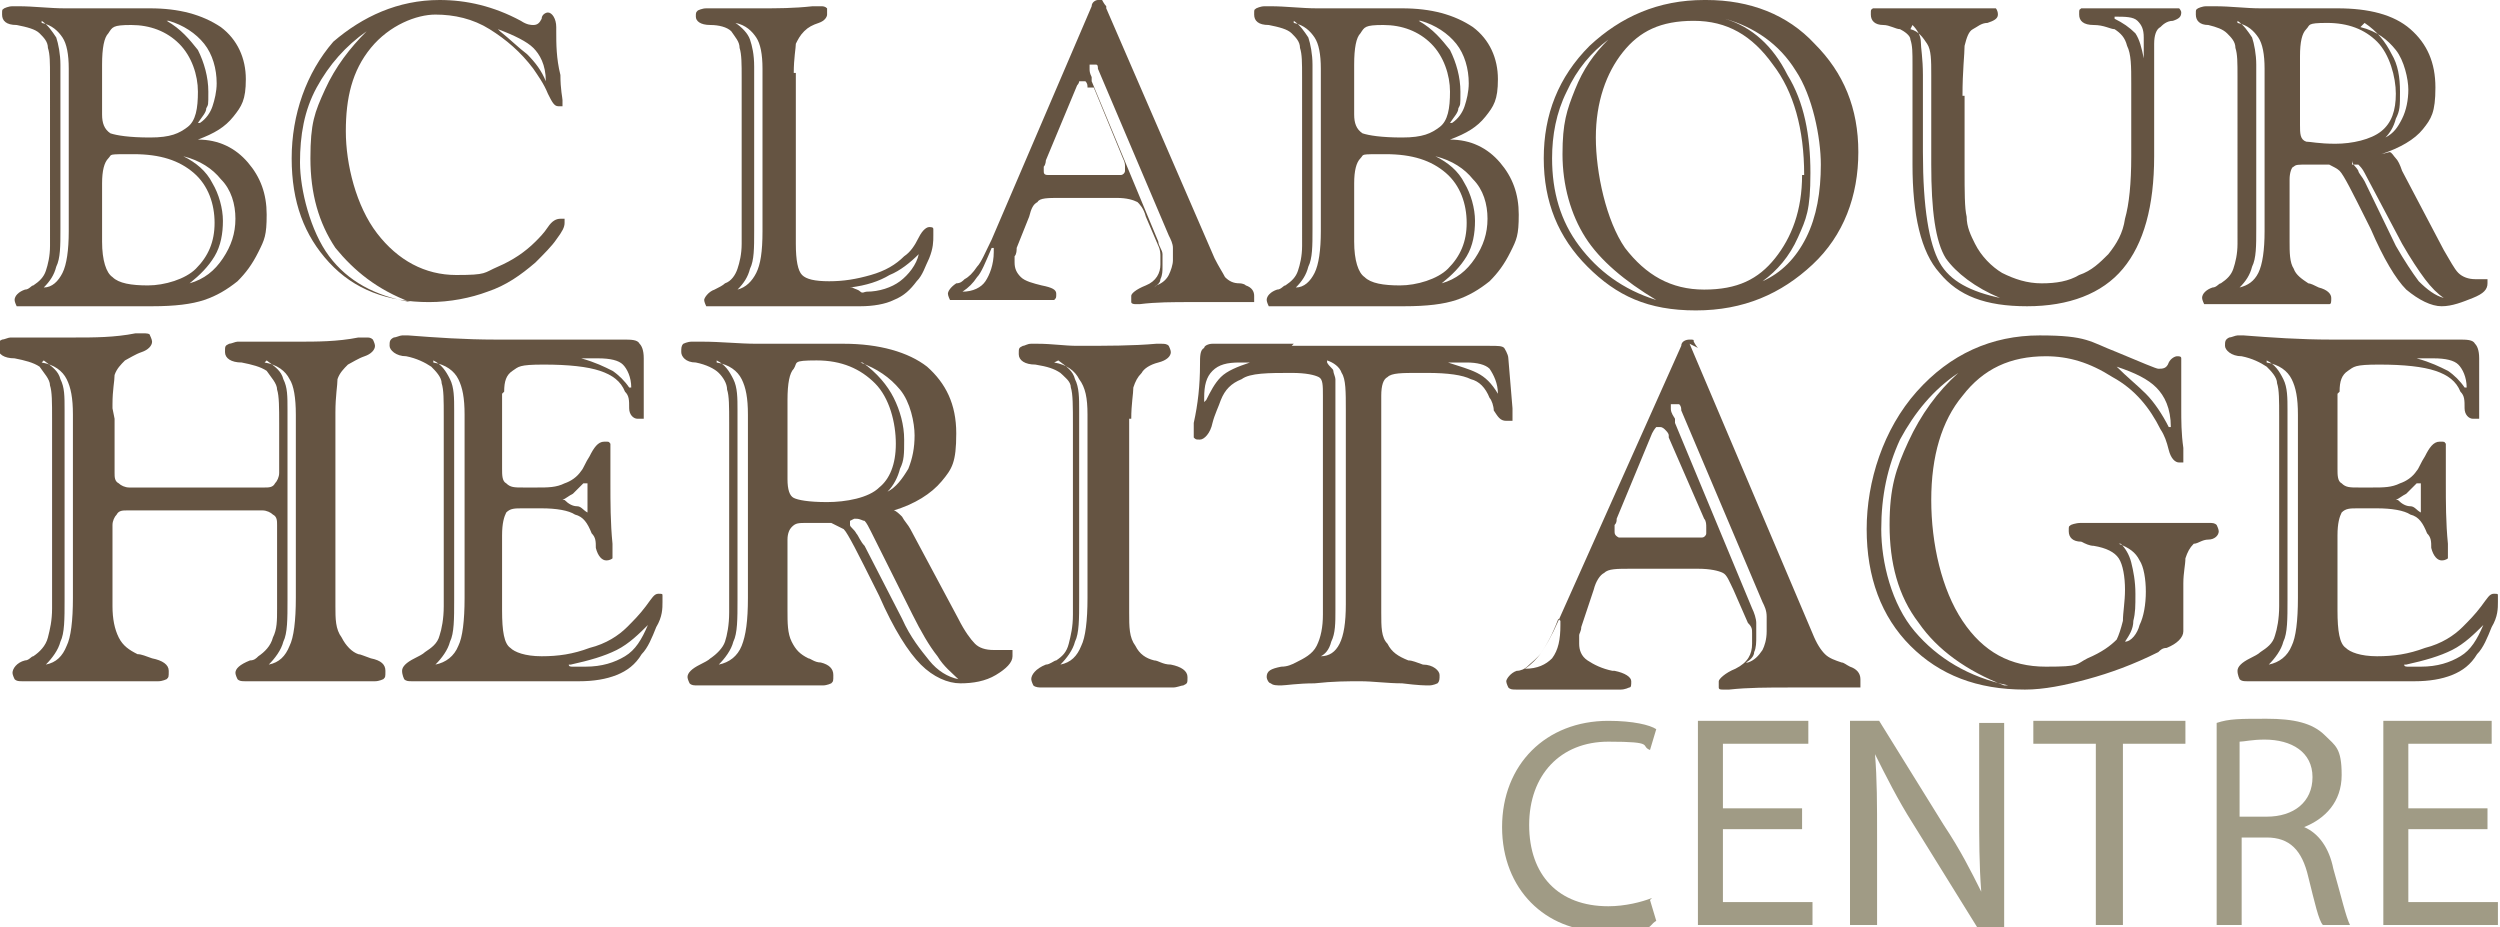 <?xml version="1.0" encoding="UTF-8"?>
<svg id="Layer_1" xmlns="http://www.w3.org/2000/svg" version="1.1" viewBox="0 0 120 44.5">
  <!-- Generator: Adobe Illustrator 29.5.0, SVG Export Plug-In . SVG Version: 2.1.0 Build 137)  -->
  <defs>
    <style>
      .st0 {
        fill: #655442;
      }

      .st0, .st1 {
        fill-rule: evenodd;
      }

      .st1 {
        fill: #a09b85;
      }
    </style>
  </defs>
  <path class="st0" d="M8.8,7.5h0c.6.3,1.1.7,1.4,1.3.3.5.5,1.2.5,1.8s-.1,1.2-.4,1.7c-.3.5-.7.9-1.2,1.3h0c.7-.2,1.2-.6,1.6-1.2.4-.6.6-1.2.6-1.9s-.2-1.4-.7-1.9c-.4-.5-1-.9-1.8-1.1h0ZM8,1h0c.7.4,1.1.9,1.5,1.4.3.6.5,1.3.5,2s0,.6-.1.8c0,.2-.2.4-.4.7h.1c.3-.2.5-.5.6-.8.1-.3.2-.7.2-1.1,0-.7-.2-1.4-.6-1.9-.4-.5-1-.9-1.7-1.1h0ZM2,1c.3.2.5.5.7.8.1.3.2.8.2,1.3v7.9c0,.8,0,1.4-.2,1.8-.1.4-.3.7-.6,1,.4,0,.7-.3.9-.7.2-.4.3-1.1.3-2V3.3c0-.7-.1-1.2-.3-1.5-.2-.3-.5-.6-1-.7h0ZM4.9,11.6c0,.9.2,1.5.5,1.7.3.3.9.4,1.7.4s1.8-.3,2.3-.8c.6-.6.9-1.3.9-2.2s-.3-1.8-1-2.4c-.7-.6-1.6-.9-2.9-.9s-1,0-1.2.2c-.2.2-.3.6-.3,1.2v2.7h0ZM9.5,6.7c1,0,1.8.4,2.4,1.1.6.7.9,1.5.9,2.5s-.1,1.2-.4,1.8c-.3.6-.6,1-1,1.4-.5.4-1,.7-1.6.9-.6.2-1.4.3-2.5.3s-1.4,0-2.2,0-1.2,0-1.3,0c-.5,0-1,0-1.6,0-.6,0-.9,0-1,0-.2,0-.3,0-.4,0,0,0-.1-.2-.1-.3,0-.2.2-.4.5-.5.2,0,.3-.2.4-.2.3-.2.5-.4.6-.7.1-.3.2-.7.2-1.2V3.7c0-.7,0-1.1-.1-1.4,0-.3-.2-.5-.4-.7-.2-.2-.6-.3-1.1-.4-.5,0-.7-.2-.7-.5s0-.2.1-.3c0,0,.2-.1.4-.1s.1,0,.3,0c.7,0,1.5.1,2.2.1s1.1,0,2,0c.9,0,1.6,0,2.1,0,1.4,0,2.5.3,3.4.9.8.6,1.2,1.5,1.2,2.5s-.2,1.3-.6,1.8c-.4.5-.9.8-1.7,1.1h0ZM4.9,5.5c0,.4.1.7.4.9.3.1.9.2,1.9.2s1.4-.2,1.8-.5c.4-.3.5-.9.5-1.7s-.3-1.7-.9-2.3c-.6-.6-1.4-.9-2.3-.9s-.9.1-1.1.4c-.2.2-.3.7-.3,1.5v2.5Z"/>
  <path class="st0" d="M19.7,14.5h0c-1.6-.6-2.7-1.5-3.6-2.6-.8-1.2-1.2-2.6-1.2-4.3s.2-2.2.7-3.3c.5-1.1,1.2-2,2-2.8h0c-1,.7-1.8,1.6-2.4,2.7-.6,1.1-.8,2.3-.8,3.6s.5,3.3,1.4,4.5c.9,1.2,2.2,1.9,3.9,2.2h0ZM24,1.5h0c.5.4.9.8,1.3,1.1.4.4.7.8.9,1.3h0c0-.8-.3-1.3-.6-1.6-.3-.3-.9-.6-1.7-.9h0ZM21.1,0c1.3,0,2.6.3,3.9,1,.3.2.5.2.6.2.2,0,.3-.1.4-.3,0-.2.2-.3.3-.3.2,0,.4.3.4.7v.2c0,.6,0,1.3.2,2.1,0,.7.1,1.1.1,1.2s0,.2,0,.3c0,0-.1,0-.2,0-.2,0-.3-.2-.5-.6-.2-.5-.5-.9-.7-1.2-.6-.8-1.3-1.4-2.1-1.9-.8-.5-1.7-.7-2.6-.7s-2.2.5-3.1,1.6-1.2,2.4-1.2,4,.5,3.6,1.5,4.9c1,1.3,2.3,2,3.8,2s1.3-.1,2-.4c.7-.3,1.3-.7,1.8-1.2.2-.2.4-.4.6-.7.2-.3.4-.4.6-.4s.2,0,.2,0c0,0,0,.1,0,.2,0,.2-.1.4-.4.8-.2.3-.6.7-1,1.1-.7.6-1.4,1.1-2.3,1.4-.8.3-1.8.5-2.8.5-2,0-3.6-.6-4.8-1.9-1.2-1.3-1.8-2.9-1.8-5s.7-4.1,2-5.6C17.4.8,19.1,0,21.1,0Z"/>
  <path class="st0" d="M40.9,13.8h0c.2.1.3.1.4.2s.2,0,.3,0c.6,0,1.2-.2,1.6-.5.4-.3.8-.8.9-1.3h0c-.4.4-.9.8-1.4,1-.5.3-1.1.5-1.9.6h0ZM38.2,3.5v8.2c0,.8.1,1.3.3,1.5.2.2.6.3,1.3.3s1.3-.1,2-.3c.7-.2,1.2-.5,1.6-.9.3-.2.5-.5.7-.9.2-.4.4-.5.5-.5s.2,0,.2.1c0,0,0,.2,0,.3,0,.3,0,.6-.2,1.1-.2.4-.3.8-.6,1.1-.3.4-.6.7-1.1.9-.4.2-1,.3-1.6.3s-.8,0-1.7,0c-.8,0-1.5,0-2.1,0s-1.4,0-2.1,0c-.7,0-1.1,0-1.1,0-.2,0-.3,0-.4,0,0,0-.1-.2-.1-.3s.2-.4.5-.5c.2-.1.4-.2.5-.3.3-.1.5-.4.6-.7.1-.3.2-.7.2-1.2V3.7c0-.6,0-1.1-.1-1.4,0-.3-.2-.5-.4-.8-.2-.2-.6-.3-1-.3-.5,0-.7-.2-.7-.4s0-.2.1-.3c0,0,.2-.1.4-.1s.3,0,.9,0c.6,0,1.2,0,1.7,0,.8,0,1.6,0,2.5-.1.2,0,.3,0,.4,0,.1,0,.2,0,.3.1,0,0,0,.2,0,.3s-.1.3-.4.4c-.3.1-.5.2-.7.4-.2.2-.3.4-.4.6,0,.2-.1.7-.1,1.4h0ZM35.3,1.1h0c.3.2.6.5.7.8.1.3.2.7.2,1.3v7.9c0,.8,0,1.4-.2,1.8-.1.4-.3.7-.6,1h0c.4-.1.7-.4.9-.8.2-.4.3-1,.3-2V3.3c0-.7-.1-1.2-.3-1.5-.2-.3-.5-.6-1-.7Z"/>
  <path class="st0" d="M55.5,13.7h0c.3-.1.5-.3.6-.5.1-.2.2-.5.2-.7s0-.4,0-.6c0-.2-.1-.4-.2-.6l-3.4-8c0-.1,0-.2-.1-.2,0,0,0,0-.1,0s-.1,0-.2,0c0,0,0,.1,0,.2s0,.2.1.4c0,0,0,.1,0,.2l3.2,7.7c0,.2.2.4.2.6,0,.2,0,.4,0,.6s0,.4-.1.6c0,.2-.2.3-.3.4h0ZM47.6,11.9c-.3.7-.5,1.2-.7,1.4-.2.3-.4.5-.7.7h0c.5,0,.9-.2,1.1-.5.2-.3.4-.8.4-1.4v-.2h0ZM52.2,4.2c0-.1,0-.2-.1-.3,0,0-.1,0-.1,0s-.1,0-.2,0c0,0,0,.1-.1.2l-1.5,3.6c0,0,0,.2-.1.3,0,0,0,.2,0,.2,0,.1,0,.2.2.2.1,0,.4,0,.7,0h2.3c.2,0,.4,0,.5,0,.1,0,.2-.1.2-.2s0-.1,0-.2c0-.1,0-.2-.1-.4l-1.4-3.4h0ZM53.1.4l5.2,12c.2.4.4.7.5.9.2.2.4.3.7.3,0,0,.2,0,.3.1.3.1.4.3.4.5s0,.3,0,.3c0,0-.1,0-.3,0s-.5,0-1.1,0c-.6,0-1.1,0-1.6,0-.9,0-1.7,0-2.5.1-.1,0-.2,0-.2,0,0,0-.2,0-.2-.1,0,0,0-.2,0-.3s.2-.3.7-.5c.5-.2.7-.6.7-1s0-.3,0-.4c0-.1,0-.3-.1-.5l-.6-1.4c-.1-.4-.3-.6-.4-.7-.2-.1-.5-.2-1-.2h-2.7c-.6,0-1,0-1.1.2-.2.1-.3.3-.4.7l-.6,1.5c0,.1,0,.3-.1.4,0,.1,0,.2,0,.3,0,.3.1.5.3.7.2.2.6.3,1,.4,0,0,0,0,0,0,.5.1.7.2.7.4s0,.2-.1.3c0,0-.2,0-.3,0s-.4,0-1,0c-.6,0-1.1,0-1.6,0s-.8,0-1.2,0c-.4,0-.6,0-.6,0-.2,0-.3,0-.3,0,0,0-.1-.2-.1-.3s.1-.3.4-.5c.2,0,.3-.1.4-.2.2-.1.4-.3.6-.6.2-.2.4-.7.7-1.3L52.4.3h0c0-.2.2-.3.3-.3s.1,0,.2,0c0,0,.1.2.2.3Z"/>
  <path class="st0" d="M68.9,7.5h0c.6.3,1.1.7,1.4,1.3.3.5.5,1.2.5,1.8s-.1,1.2-.4,1.7c-.3.5-.7.9-1.2,1.3h0c.7-.2,1.2-.6,1.6-1.2.4-.6.6-1.2.6-1.9s-.2-1.4-.7-1.9c-.4-.5-1-.9-1.8-1.1h0ZM68.1,1h0c.7.4,1.1.9,1.5,1.4.3.6.5,1.3.5,2s0,.6-.1.8c0,.2-.2.4-.4.7h.1c.3-.2.5-.5.6-.8.1-.3.2-.7.2-1.1,0-.7-.2-1.4-.6-1.9-.4-.5-1-.9-1.7-1.1h0ZM62.1,1c.3.2.5.5.7.8.1.3.2.8.2,1.3v7.9c0,.8,0,1.4-.2,1.8-.1.4-.3.7-.6,1,.4,0,.7-.3.9-.7.2-.4.3-1.1.3-2V3.3c0-.7-.1-1.2-.3-1.5-.2-.3-.5-.6-1-.7h0ZM65,11.6c0,.9.2,1.5.5,1.7.3.3.9.4,1.7.4s1.8-.3,2.3-.8c.6-.6.9-1.3.9-2.2s-.3-1.8-1-2.4c-.7-.6-1.6-.9-2.9-.9s-1,0-1.2.2c-.2.2-.3.6-.3,1.2v2.7h0ZM69.6,6.7c1,0,1.8.4,2.4,1.1.6.7.9,1.5.9,2.5s-.1,1.2-.4,1.8c-.3.6-.6,1-1,1.4-.5.4-1,.7-1.6.9-.6.2-1.4.3-2.5.3s-1.4,0-2.2,0c-.8,0-1.2,0-1.3,0-.5,0-1,0-1.6,0-.6,0-.9,0-1,0-.2,0-.3,0-.4,0,0,0-.1-.2-.1-.3,0-.2.2-.4.5-.5.2,0,.3-.2.4-.2.3-.2.5-.4.6-.7.1-.3.2-.7.2-1.2V3.7c0-.7,0-1.1-.1-1.4,0-.3-.2-.5-.4-.7-.2-.2-.6-.3-1.1-.4-.5,0-.7-.2-.7-.5s0-.2.1-.3c0,0,.2-.1.4-.1s.1,0,.3,0c.7,0,1.5.1,2.2.1s1.1,0,2,0c.9,0,1.6,0,2.1,0,1.4,0,2.5.3,3.4.9.8.6,1.2,1.5,1.2,2.5s-.2,1.3-.6,1.8c-.4.5-.9.8-1.7,1.1h0ZM65,5.5c0,.4.1.7.4.9.3.1.9.2,1.9.2s1.4-.2,1.8-.5c.4-.3.5-.9.5-1.7s-.3-1.7-.9-2.3c-.6-.6-1.4-.9-2.3-.9s-.9.1-1.1.4c-.2.2-.3.7-.3,1.5v2.5Z"/>
  <path class="st0" d="M79.5,14.4h0c-1.5-.9-2.7-1.9-3.4-3-.7-1.1-1.1-2.5-1.1-4s.2-2.1.6-3.1c.4-1,.9-1.7,1.6-2.4h0c-.8.6-1.5,1.4-2,2.5-.5,1-.7,2.1-.7,3.2,0,1.6.4,3,1.3,4.2.9,1.2,2.1,2.1,3.7,2.6h0ZM82.8.9c1.3.4,2.3,1.3,3,2.7.8,1.3,1.1,2.9,1.1,4.7s-.2,2.2-.6,3.1c-.4.9-1,1.6-1.7,2.1h0c.9-.4,1.6-1.1,2.1-2.1.5-1,.7-2.2.7-3.5s-.4-3.3-1.2-4.5c-.8-1.3-2-2.1-3.4-2.5h0ZM86.6,8.4c0-2.2-.5-4-1.5-5.3-1-1.4-2.2-2.1-3.8-2.1s-2.6.5-3.4,1.5c-.8,1-1.3,2.4-1.3,4.1s.5,4,1.4,5.3c1,1.3,2.2,2,3.8,2s2.6-.5,3.4-1.5c.8-1,1.3-2.3,1.3-4h0ZM81.9,0c2.1,0,3.9.7,5.2,2.1,1.4,1.4,2.1,3.1,2.1,5.2s-.7,4-2.2,5.4c-1.5,1.4-3.3,2.2-5.6,2.2s-3.8-.7-5.2-2.1c-1.4-1.4-2.1-3.1-2.1-5.2s.7-3.9,2.2-5.4c1.5-1.4,3.3-2.2,5.5-2.2Z"/>
  <path class="st0" d="M101.5.9h0c.4.2.7.4,1,.7.2.3.3.7.4,1.2h0c0,0,0-.1,0-.3,0-.3,0-.6,0-.7,0-.4-.1-.6-.3-.8-.2-.2-.6-.2-1.1-.2h0ZM91.8,1.2h0c.2.2.4.5.4.8,0,.3.1.8.1,1.6v3.7c0,2.7.3,4.4.8,5.3.5.9,1.5,1.4,2.9,1.7h0c-1.2-.5-2.1-1.2-2.6-1.9-.5-.8-.7-2.3-.7-4.5v-3.5c0-.2,0-.5,0-.7,0,0,0-.1,0-.1,0-.7,0-1.2-.2-1.5-.2-.3-.4-.6-.8-.7h0ZM94.3,4.6v3.5c0,1.1,0,1.9.1,2.3,0,.5.2.9.4,1.3.3.6.8,1.1,1.3,1.4.6.3,1.2.5,1.9.5s1.3-.1,1.8-.4c.6-.2,1-.6,1.4-1,.4-.5.7-1,.8-1.7.2-.7.3-1.7.3-3v-3.5c0-.8,0-1.4-.2-1.8-.1-.4-.3-.6-.6-.8-.2,0-.5-.2-1-.2-.5,0-.7-.2-.7-.5s0-.2.1-.3c0,0,.2,0,.4,0s.4,0,.8,0c.5,0,.9,0,1.3,0s.8,0,1.2,0c.4,0,.7,0,.7,0,.2,0,.3,0,.3,0,0,0,.1.1.1.2,0,.2-.1.3-.4.4-.3,0-.5.2-.6.3-.2.1-.3.4-.3.8s0,1.3,0,2.8v2.6c0,2.4-.5,4.2-1.5,5.4-1,1.2-2.6,1.8-4.6,1.8s-3.3-.5-4.2-1.6c-.9-1-1.3-2.8-1.3-5.2V3.1c0-.6,0-.9-.1-1.2,0-.2-.3-.4-.5-.5-.2,0-.5-.2-.8-.2-.4,0-.6-.2-.6-.5s0-.2.1-.3c0,0,.2,0,.4,0s.3,0,.9,0c.6,0,1.1,0,1.6,0s1,0,1.6,0c.6,0,.9,0,1,0,.2,0,.3,0,.4,0,0,0,.1.1.1.3,0,.2-.2.3-.5.4-.3,0-.5.2-.7.3-.2.1-.3.4-.4.8,0,.4-.1,1.2-.1,2.4Z"/>
  <path class="st0" d="M112.9,7.7h0c0,.2.2.3.3.5,0,.1.2.3.3.5l1.5,3.1c.4.7.8,1.3,1.1,1.7.4.4.8.7,1.2.8h0c-.3-.2-.6-.5-.9-.9-.3-.4-.7-1-1.1-1.7l-1.8-3.4c-.1-.2-.2-.3-.3-.4,0,0-.2,0-.3,0s0,0,0,0c0,0,0,0,0,0h0ZM113.5,1.1c.6.4,1,.9,1.3,1.5.3.5.4,1.1.4,1.8s0,.9-.2,1.3c-.1.4-.3.7-.5.9h0c.4-.2.6-.5.8-.9.2-.4.3-.9.3-1.4s-.2-1.4-.6-1.9c-.4-.5-.9-.9-1.7-1.1h0ZM107.4,1c.3.2.5.5.7.8.1.3.2.8.2,1.3v7.9c0,.8,0,1.4-.2,1.8-.1.4-.3.7-.6,1,.4-.1.7-.3.9-.7.2-.4.3-1.1.3-2V3.3c0-.7-.1-1.2-.3-1.5-.2-.3-.5-.6-1-.7h0ZM114.7,7.3c.1,0,.2.2.3.3.1.1.2.3.3.6l2,3.8c.3.5.5.9.7,1.1.2.2.5.3.8.3s.1,0,.2,0c.1,0,.2,0,.2,0,0,0,.2,0,.2,0,0,0,0,.1,0,.2,0,.3-.2.5-.7.7-.5.2-1,.4-1.5.4s-1.1-.3-1.7-.8c-.5-.5-1.1-1.5-1.7-2.9l-.2-.4c-.7-1.4-1.1-2.2-1.3-2.4-.1-.1-.3-.2-.5-.3-.2,0-.5,0-1,0s-.6,0-.7.1c-.1,0-.2.3-.2.6v3c0,.5,0,1,.2,1.3.1.3.4.5.7.7.1,0,.3.1.5.2.4.1.6.3.6.5s0,.3-.1.3c0,0-.2,0-.4,0s-.3,0-.9,0c-.5,0-1.1,0-1.5,0s-1.1,0-1.7,0c-.6,0-1,0-1.1,0-.2,0-.3,0-.4,0,0,0-.1-.2-.1-.3,0-.2.2-.4.5-.5.2,0,.3-.2.4-.2.3-.2.5-.4.6-.7.1-.3.2-.7.2-1.2V3.7c0-.7,0-1.1-.1-1.4,0-.3-.2-.5-.4-.7-.2-.2-.5-.3-.9-.4-.4,0-.6-.2-.6-.5s0-.2.1-.3c0,0,.2-.1.4-.1s.2,0,.4,0c.8,0,1.5.1,2.2.1s.9,0,1.8,0c.8,0,1.5,0,1.9,0,1.5,0,2.7.3,3.5,1,.8.7,1.2,1.6,1.2,2.8s-.2,1.5-.6,2c-.4.5-1.1.9-2,1.2h0ZM110.4,6c0,.4,0,.7.3.8.2,0,.6.1,1.4.1s1.7-.2,2.2-.6c.5-.4.7-1,.7-1.8s-.3-1.9-.9-2.5c-.6-.6-1.4-.9-2.4-.9s-.8.1-1,.3c-.2.2-.3.6-.3,1.3v3.2Z"/>
  <path class="st1" d="M79.3,43.1c-.5.2-1.3.4-2.1.4-2.4,0-3.8-1.5-3.8-3.9s1.5-4,3.8-4,1.5.2,2,.4l.3-1c-.3-.2-1.1-.4-2.3-.4-3,0-5.1,2.1-5.1,5.1s2.1,5,4.8,5,2.1-.2,2.6-.5l-.3-1Z"/>
  <polygon class="st1" points="86.5 38.8 82.7 38.8 82.7 35.7 86.8 35.7 86.8 34.6 81.5 34.6 81.5 44.4 87 44.4 87 43.3 82.7 43.3 82.7 39.8 86.5 39.8 86.5 38.8"/>
  <path class="st1" d="M90.1,44.4v-4.2c0-1.6,0-2.8-.1-4h0c.5,1,1.1,2.2,1.8,3.3l3.1,5h1.3v-9.8h-1.2v4.1c0,1.5,0,2.7.1,4h0c-.5-1-1-2-1.8-3.2l-3.1-5h-1.4v9.8h1.2Z"/>
  <polygon class="st1" points="100.6 44.4 101.9 44.4 101.9 35.7 104.9 35.7 104.9 34.6 97.6 34.6 97.6 35.7 100.6 35.7 100.6 44.4"/>
  <path class="st1" d="M106.3,44.4h1.3v-4.2h1.2c1.1,0,1.7.6,2,1.9.3,1.2.5,2.1.7,2.3h1.3c-.2-.4-.4-1.3-.8-2.7-.2-1-.7-1.7-1.4-2h0c1-.4,1.8-1.2,1.8-2.5s-.3-1.4-.8-1.9c-.6-.6-1.5-.8-2.8-.8s-1.8,0-2.4.2v9.7h0ZM107.5,35.6c.2,0,.6-.1,1.2-.1,1.3,0,2.3.6,2.3,1.8s-.9,1.9-2.2,1.9h-1.3v-3.6Z"/>
  <polygon class="st1" points="119.4 38.8 115.6 38.8 115.6 35.7 119.6 35.7 119.6 34.6 114.4 34.6 114.4 44.4 119.9 44.4 119.9 43.3 115.6 43.3 115.6 39.8 119.4 39.8 119.4 38.8"/>
  <path class="st0" d="M12.8,17.3h0c.4.3.7.5.8.9.2.4.2.8.2,1.5v9.1c0,.9,0,1.6-.2,2-.1.4-.4.8-.7,1.1h0c.5-.1.8-.4,1-.9.2-.4.3-1.2.3-2.3v-8.8c0-.8-.1-1.4-.3-1.7-.2-.4-.6-.7-1.2-.8h0ZM2.1,17.3h0c.4.3.7.5.8.9.2.4.2.8.2,1.5v9.1c0,.9,0,1.6-.2,2-.1.4-.4.8-.7,1.1h0c.5-.1.8-.4,1-.9.2-.4.3-1.2.3-2.3v-8.8c0-.8-.1-1.3-.3-1.7-.2-.4-.6-.7-1.2-.8h0ZM5.5,20.1v2.6c0,.2,0,.4.2.5.1.1.3.2.5.2h6.5c.2,0,.4,0,.5-.2.1-.1.2-.3.2-.5v-2.4c0-.7,0-1.3-.1-1.6,0-.3-.3-.6-.5-.9-.3-.2-.7-.3-1.2-.4-.5,0-.8-.2-.8-.5s0-.3.2-.4c.1,0,.3-.1.4-.1s.4,0,1,0c.7,0,1.3,0,1.9,0,.9,0,1.9,0,2.9-.2.2,0,.4,0,.4,0,.1,0,.2,0,.3.1,0,0,.1.2.1.3,0,.2-.2.4-.5.5-.3.1-.6.3-.8.4-.2.2-.4.4-.5.7,0,.3-.1.8-.1,1.6v9.3c0,.6,0,1.1.3,1.5.2.4.5.7.8.8.1,0,.3.1.6.2.5.1.7.3.7.6s0,.3-.1.4c0,0-.2.1-.4.1s-.5,0-1.2,0-1.3,0-1.8,0-1.3,0-2,0-1.1,0-1.2,0c-.2,0-.3,0-.4-.1,0,0-.1-.2-.1-.3,0-.2.2-.4.7-.6.2,0,.3-.1.4-.2.3-.2.6-.5.7-.9.2-.4.2-.8.2-1.4v-4c0-.2,0-.4-.2-.5-.1-.1-.3-.2-.5-.2h-6.5c-.2,0-.4,0-.5.2-.1.1-.2.3-.2.5v3.9c0,.6.1,1.1.3,1.5.2.4.5.6.9.8.2,0,.4.1.7.2.5.1.8.3.8.6s0,.3-.1.4c0,0-.2.1-.4.1s-.6,0-1.3,0c-.7,0-1.4,0-2,0s-1.3,0-2,0c-.7,0-1.1,0-1.2,0-.2,0-.3,0-.4-.1,0,0-.1-.2-.1-.3,0-.2.2-.5.6-.6.2,0,.3-.2.4-.2.3-.2.6-.5.7-.9.1-.4.2-.8.2-1.4v-9.1c0-.8,0-1.3-.1-1.6,0-.3-.3-.6-.5-.9-.3-.2-.7-.3-1.2-.4-.5,0-.8-.2-.8-.5s0-.3.2-.4c.1,0,.3-.1.4-.1s.4,0,1.1,0c.7,0,1.3,0,2,0,.9,0,1.9,0,2.9-.2.2,0,.4,0,.4,0,.1,0,.3,0,.3.1,0,0,.1.2.1.3,0,.2-.2.4-.5.5-.3.1-.6.3-.8.4-.2.2-.4.4-.5.7,0,.3-.1.7-.1,1.4v.2Z"/>
  <path class="st0" d="M20.8,17.3c.4.2.6.5.8.9.2.4.2.9.2,1.5v9.1c0,.9,0,1.6-.2,2-.1.4-.4.8-.7,1.1.5-.1.9-.4,1.1-.9.2-.4.3-1.2.3-2.3v-8.8c0-.8-.1-1.3-.3-1.7-.2-.4-.6-.7-1.2-.8h0ZM27.3,31.9h0c0,.1.1.1.2.1.3,0,.5,0,.6,0,.8,0,1.4-.2,1.9-.5.5-.3.8-.8,1.1-1.5h0c-.4.4-.9.9-1.5,1.2-.6.3-1.3.5-2.2.7h0ZM27.1,24h0c.2.2.4.3.6.3.2,0,.3.2.5.3h0v-1.4c0,0-.2,0-.2,0-.2.2-.3.3-.5.5-.2.1-.3.2-.5.3h0ZM27.9,17.2h0c.7.2,1.1.4,1.5.6.3.2.6.5.8.8h.1c0-.5-.2-.9-.4-1.1-.2-.2-.6-.3-1.2-.3s-.3,0-.4,0c-.1,0-.3,0-.4,0h0ZM24.1,18.9v3.6c0,.3,0,.6.2.7.2.2.4.2.8.2h.7c.5,0,.9,0,1.3-.2.3-.1.6-.3.8-.6.1-.1.2-.4.4-.7.2-.4.4-.7.7-.7s.2,0,.3.1c0,0,0,.2,0,.4s0,.2,0,.5c0,.3,0,.7,0,1,0,.9,0,1.9.1,2.9,0,.2,0,.3,0,.4,0,.2,0,.3,0,.3,0,0-.1.1-.3.1-.2,0-.4-.2-.5-.6,0-.3,0-.5-.2-.7-.2-.5-.4-.8-.8-.9-.3-.2-.9-.3-1.6-.3h-.9c-.4,0-.6,0-.8.2-.1.2-.2.5-.2,1.1v3.6c0,1,.1,1.6.4,1.8.2.2.7.4,1.5.4s1.5-.1,2.3-.4c.8-.2,1.4-.6,1.8-1,.3-.3.6-.6.9-1,.3-.4.4-.6.6-.6s.2,0,.2.1c0,0,0,.2,0,.3,0,.3,0,.7-.3,1.2-.2.5-.4,1-.7,1.3-.3.5-.7.8-1.2,1-.5.2-1.1.3-1.8.3s-1,0-1.9,0c-1,0-1.8,0-2.4,0s-1.6,0-2.4,0c-.8,0-1.2,0-1.3,0-.2,0-.3,0-.4-.1,0,0-.1-.2-.1-.4s.2-.4.6-.6c.2-.1.4-.2.5-.3.3-.2.6-.4.7-.8.1-.3.2-.8.2-1.4v-9.1c0-.8,0-1.3-.1-1.6,0-.3-.3-.6-.5-.8-.3-.2-.7-.4-1.2-.5-.5,0-.8-.3-.8-.5s0-.3.2-.4c.1,0,.3-.1.4-.1s.1,0,.3,0c1.3.1,2.7.2,4.2.2s2.3,0,3.7,0c1.4,0,2.2,0,2.4,0,.4,0,.7,0,.8.2.1.1.2.3.2.7v.5c0,.6,0,1.2,0,1.8v.2c0,.2,0,.3,0,.4,0,0-.2,0-.3,0-.2,0-.4-.2-.4-.5,0-.4,0-.6-.2-.8-.2-.5-.6-.8-1.2-1-.6-.2-1.5-.3-2.7-.3s-1.2.1-1.5.3c-.3.2-.4.5-.4,1Z"/>
  <path class="st0" d="M40.8,25v.2c0,.1.2.2.3.4.1.1.2.4.4.6l1.8,3.5c.4.9.9,1.5,1.3,2,.4.5.9.8,1.4.9h0c-.3-.3-.7-.6-1-1.1-.4-.5-.8-1.2-1.2-2l-2-4c-.1-.2-.2-.4-.3-.5-.1,0-.2-.1-.4-.1s0,0,0,0,0,0-.1,0h0ZM41.4,17.4c.7.5,1.2,1.1,1.5,1.7.3.6.5,1.3.5,2s0,1-.2,1.4c-.1.4-.3.8-.6,1.1h0c.4-.2.7-.6,1-1.1.2-.5.3-1,.3-1.6s-.2-1.6-.7-2.2c-.5-.6-1.1-1-1.9-1.3h0ZM34.4,17.3c.4.2.6.5.8.9.2.4.2.9.2,1.5v9.1c0,.9,0,1.6-.2,2-.1.4-.4.8-.7,1.1.5-.1.9-.4,1.1-.9.2-.5.3-1.2.3-2.3v-8.8c0-.8-.1-1.3-.3-1.7-.2-.4-.6-.7-1.2-.8h0ZM42.9,24.5c.1,0,.3.2.4.3.1.2.3.4.4.6l2.3,4.3c.3.6.6,1,.8,1.2.2.2.5.3.9.3s.2,0,.3,0c.1,0,.2,0,.3,0,.1,0,.2,0,.3,0,0,0,0,.1,0,.3,0,.3-.3.6-.8.9-.5.3-1.1.4-1.7.4s-1.3-.3-1.9-.9c-.6-.6-1.3-1.7-2-3.3l-.2-.4c-.8-1.6-1.3-2.6-1.5-2.8-.2-.1-.4-.2-.6-.3-.2,0-.6,0-1.1,0s-.6,0-.8.2c-.1.1-.2.3-.2.6v3.4c0,.6,0,1.1.2,1.5.2.4.4.6.8.8.1,0,.3.2.6.2.4.1.6.3.6.6s0,.3-.1.4c0,0-.2.1-.4.1s-.4,0-1,0c-.6,0-1.2,0-1.8,0s-1.3,0-2,0c-.7,0-1.1,0-1.2,0-.2,0-.3,0-.4-.1,0,0-.1-.2-.1-.3,0-.2.2-.4.6-.6.2-.1.4-.2.5-.3.3-.2.6-.5.7-.8.1-.3.2-.8.2-1.4v-9.1c0-.8,0-1.3-.1-1.6,0-.3-.2-.6-.4-.8-.2-.2-.6-.4-1.1-.5-.5,0-.7-.3-.7-.5s0-.3.1-.4c0,0,.2-.1.4-.1s.2,0,.5,0c.9,0,1.8.1,2.6.1s1.1,0,2,0c1,0,1.7,0,2.2,0,1.7,0,3.1.4,4,1.1.9.8,1.4,1.8,1.4,3.2s-.2,1.7-.7,2.3c-.5.6-1.3,1.1-2.3,1.4h0ZM37.8,23c0,.5.1.8.3.9.2.1.7.2,1.6.2s2-.2,2.5-.7c.5-.4.8-1.1.8-2.1s-.3-2.2-1-2.9c-.7-.7-1.6-1.1-2.8-1.1s-.9.1-1.1.4c-.2.2-.3.7-.3,1.5v3.7Z"/>
  <path class="st0" d="M54.2,20.1v9.3c0,.7,0,1.2.3,1.6.2.4.5.6.9.7.2,0,.4.2.8.2.5.1.8.3.8.6s0,.3-.2.4c-.1,0-.3.1-.5.1s-.5,0-1.3,0c-.8,0-1.5,0-2.1,0s-1.1,0-1.7,0c-.7,0-1.1,0-1.2,0s-.3,0-.4-.1c0,0-.1-.2-.1-.3,0-.2.2-.5.7-.7.2,0,.4-.2.5-.2.3-.2.5-.4.6-.8.1-.4.2-.8.2-1.4v-9.1c0-.9,0-1.5-.1-1.8,0-.3-.3-.5-.5-.7-.3-.2-.6-.3-1.2-.4-.5,0-.8-.2-.8-.5s0-.3.2-.4c.1,0,.2-.1.4-.1s.2,0,.3,0c.7,0,1.3.1,1.9.1,1.4,0,2.7,0,3.8-.1.1,0,.2,0,.2,0,.2,0,.3,0,.4.1,0,0,.1.2.1.3,0,.2-.2.4-.6.5-.4.1-.7.3-.8.5-.2.2-.3.4-.4.7,0,.3-.1.8-.1,1.5h0ZM50.8,17.3h0c.4.3.7.5.8.9.2.4.2.9.2,1.5v9.1c0,.9,0,1.6-.2,2-.1.4-.4.8-.7,1.1h0c.5-.1.8-.4,1-.9.2-.4.3-1.2.3-2.3v-8.8c0-.8-.1-1.3-.4-1.7-.2-.4-.6-.7-1.2-.8Z"/>
  <path class="st0" d="M69.5,17.4h0c.6.2,1,.3,1.4.5.4.2.7.5,1,1h0c0-.5-.2-.9-.4-1.2-.2-.2-.6-.3-1.1-.3s-.2,0-.4,0c-.2,0-.4,0-.5,0h0ZM63.7,17.4h0c.1.2.3.3.3.4,0,.1.1.3.1.4v11.1c0,.6,0,1.1-.2,1.5-.1.4-.3.6-.5.7h0c.4,0,.7-.2.9-.6.2-.4.3-1,.3-1.9v-9.3c0-.9,0-1.5-.2-1.8-.1-.3-.4-.5-.7-.6h0ZM57.9,19.2h0c.2-.4.4-.8.7-1.1.3-.3.8-.5,1.4-.7h0c0,0,0,0-.1,0-.2,0-.4,0-.4,0-.6,0-1,.1-1.3.4-.3.3-.4.7-.4,1.3v.2h0ZM62,16.6h5.5c.8,0,1.6,0,2.5,0,.9,0,1.4,0,1.5,0,.4,0,.6,0,.7.1,0,0,.2.3.2.5l.2,2.4v.2c0,.3,0,.4,0,.4,0,0-.1,0-.3,0-.3,0-.4-.2-.6-.5,0-.2-.1-.5-.2-.6-.2-.5-.5-.8-.9-.9-.4-.2-1.1-.3-2.1-.3h-.4c-.8,0-1.3,0-1.5.2-.2.1-.3.4-.3.9v10.4c0,.7,0,1.2.3,1.5.2.4.5.6,1,.8.2,0,.4.1.7.2.5,0,.8.3.8.5s0,.3-.1.4c0,0-.2.1-.4.1s-.5,0-1.3-.1c-.7,0-1.4-.1-2-.1s-1.3,0-2.2.1c-.8,0-1.4.1-1.6.1s-.4,0-.5-.1c-.1,0-.2-.2-.2-.3,0-.3.2-.4.7-.5.3,0,.5-.1.7-.2.4-.2.8-.4,1-.8.2-.4.3-.9.3-1.5v-10.5c0-.5,0-.8-.2-.9-.2-.1-.6-.2-1.3-.2-1.1,0-2,0-2.4.3-.5.2-.8.5-1,1-.1.3-.3.7-.4,1.1-.1.5-.4.8-.6.8s-.2,0-.3-.1c0,0,0-.2,0-.4s0-.1,0-.3c.2-.9.3-1.8.3-2.8,0-.4,0-.7.2-.8,0-.1.2-.2.4-.2s.7,0,1.5,0c.9,0,1.6,0,2.4,0Z"/>
  <path class="st0" d="M83.9,31.8h0c.3-.1.5-.3.7-.6.1-.2.2-.5.2-.9s0-.4,0-.7c0-.3-.1-.5-.2-.7l-3.9-9.2c0-.1,0-.2-.1-.3,0,0,0,0-.2,0s-.1,0-.2,0c0,0,0,.1,0,.2s0,.2.2.5c0,0,0,.1,0,.2l3.7,8.9c.1.2.2.5.2.7,0,.2,0,.5,0,.7s0,.5-.1.7c0,.2-.2.4-.4.5h0ZM74.8,29.7c-.3.8-.6,1.3-.8,1.6-.2.3-.5.6-.8.8h0c.6,0,1-.2,1.3-.5.3-.4.4-.9.4-1.6v-.2h0ZM80.1,20.9c0-.1-.1-.2-.2-.3,0,0-.1-.1-.2-.1s-.1,0-.2,0c0,0-.1.1-.2.3l-1.7,4.1c0,.1,0,.2-.1.3,0,.1,0,.2,0,.3,0,.1,0,.2.2.3.1,0,.4,0,.8,0h2.7c.2,0,.4,0,.5,0,.1,0,.2-.1.2-.2s0-.1,0-.3c0-.1,0-.3-.1-.4l-1.7-3.9h0ZM81.1,16.5l5.9,13.9c.2.5.4.8.6,1,.2.2.5.3.8.4.1,0,.2.1.4.2.3.1.5.3.5.6s0,.3,0,.4c0,0-.2,0-.3,0s-.6,0-1.3,0c-.7,0-1.3,0-1.8,0-1,0-2,0-2.9.1-.2,0-.2,0-.3,0-.1,0-.2,0-.2-.1,0,0,0-.2,0-.3s.3-.4.8-.6c.6-.3.8-.7.8-1.2s0-.3,0-.5c0-.2,0-.3-.2-.5l-.7-1.6c-.2-.4-.3-.7-.5-.8-.2-.1-.6-.2-1.2-.2h-3.2c-.7,0-1.1,0-1.3.2-.2.1-.4.4-.5.8l-.6,1.8c0,.2-.1.3-.1.4,0,.1,0,.2,0,.4,0,.3.1.6.4.8.3.2.7.4,1.2.5,0,0,0,0,.1,0,.5.1.8.3.8.5s0,.3-.1.3c0,0-.2.1-.4.1s-.4,0-1.1,0c-.7,0-1.3,0-1.9,0s-.9,0-1.3,0c-.4,0-.7,0-.7,0-.2,0-.3,0-.4-.1,0,0-.1-.2-.1-.3s.2-.4.5-.5c.2,0,.4-.1.5-.2.2-.2.5-.4.7-.7.2-.3.5-.8.8-1.5l5.9-13.2h0c0-.2.2-.3.4-.3s.2,0,.2.1c0,0,.1.2.2.3Z"/>
  <path class="st0" d="M96.2,32.9h0c-1.8-.7-3.2-1.7-4.1-3-1-1.3-1.4-2.9-1.4-4.7s.3-2.7.9-4c.6-1.3,1.4-2.4,2.4-3.3h0c-1.2.8-2.1,1.9-2.8,3.2-.6,1.3-.9,2.7-.9,4.3s.5,3.6,1.6,4.9c1.1,1.3,2.6,2.2,4.5,2.6h0ZM101.6,17.6h0c.5.5,1,.9,1.4,1.3.4.4.8,1,1.1,1.6h.1c0-.9-.3-1.5-.7-1.9-.4-.4-1-.7-1.9-1h0ZM104.8,28.2v1.4c0,.1,0,.3,0,.4,0,.2,0,.3,0,.3,0,.3-.3.6-.8.8-.2,0-.3.1-.4.2-1.2.6-2.3,1-3.4,1.3-1.1.3-2.1.5-3,.5-2.3,0-4.1-.7-5.5-2.1-1.4-1.4-2.1-3.3-2.1-5.6s.8-4.8,2.4-6.6,3.6-2.7,5.9-2.7,2.4.3,3.7.8c1.2.5,1.9.8,2,.8.2,0,.4,0,.5-.3.1-.2.3-.3.4-.3s.2,0,.2.1c0,0,0,.2,0,.4s0,.3,0,.7c0,.4,0,.8,0,1.3,0,.6,0,1.2.1,1.9,0,.2,0,.3,0,.3,0,.2,0,.4,0,.4,0,0-.1,0-.2,0-.2,0-.4-.2-.5-.6-.1-.4-.2-.7-.4-1-.5-1-1.2-1.9-2.3-2.5-1.1-.7-2.1-1-3.2-1-1.7,0-3,.6-4,1.9-1,1.2-1.5,2.9-1.5,5s.5,4.3,1.5,5.8c1,1.5,2.3,2.2,4,2.2s1.4-.1,2-.4c.7-.3,1.1-.6,1.4-.9.1-.2.2-.5.3-.9,0-.4.1-.9.1-1.5s-.1-1.2-.3-1.5c-.2-.3-.6-.5-1.2-.6-.2,0-.4-.1-.6-.2-.4,0-.6-.2-.6-.5s0-.2.1-.3c0,0,.2-.1.5-.1s.5,0,1.3,0c.7,0,1.4,0,2.1,0s1.1,0,1.7,0c.6,0,.9,0,1,0,.2,0,.3,0,.4.1,0,0,.1.2.1.3,0,.2-.2.4-.5.4-.3,0-.5.2-.7.2-.2.2-.3.4-.4.7,0,.3-.1.7-.1,1.2h0ZM101.8,26.1h0c.2.2.4.5.5.9.1.4.2.9.2,1.5s0,.9-.1,1.3c0,.4-.2.7-.4,1h0c.3,0,.6-.4.7-.8.2-.4.3-1,.3-1.6s-.1-1.2-.3-1.5c-.2-.4-.5-.6-1-.8Z"/>
  <path class="st0" d="M108.8,17.3c.4.2.6.5.8.9.2.4.2.9.2,1.5v9.1c0,.9,0,1.6-.2,2-.1.4-.4.8-.7,1.1.5-.1.9-.4,1.1-.9.2-.4.3-1.2.3-2.3v-8.8c0-.8-.1-1.3-.3-1.7-.2-.4-.6-.7-1.2-.8h0ZM115.4,31.9h0c0,.1.1.1.2.1.3,0,.5,0,.6,0,.8,0,1.4-.2,1.9-.5.5-.3.8-.8,1.1-1.5h0c-.4.4-.9.9-1.5,1.2-.6.3-1.3.5-2.2.7h0ZM115.1,24h0c.2.2.4.3.6.3.2,0,.3.2.5.3h0v-1.4c0,0-.2,0-.2,0-.2.2-.3.3-.5.5-.2.1-.3.2-.5.3h0ZM116,17.2h0c.7.2,1.1.4,1.5.6.3.2.6.5.8.8h.1c0-.5-.2-.9-.4-1.1-.2-.2-.6-.3-1.2-.3s-.3,0-.4,0c-.1,0-.3,0-.4,0h0ZM112.2,18.9v3.6c0,.3,0,.6.2.7.2.2.4.2.8.2h.7c.5,0,.9,0,1.3-.2.3-.1.6-.3.8-.6.1-.1.2-.4.4-.7.2-.4.4-.7.7-.7s.2,0,.3.1c0,0,0,.2,0,.4s0,.2,0,.5c0,.3,0,.7,0,1,0,.9,0,1.9.1,2.9,0,.2,0,.3,0,.4,0,.2,0,.3,0,.3,0,0-.1.1-.3.1-.2,0-.4-.2-.5-.6,0-.3,0-.5-.2-.7-.2-.5-.4-.8-.8-.9-.3-.2-.9-.3-1.6-.3h-.9c-.4,0-.6,0-.8.2-.1.2-.2.5-.2,1.1v3.6c0,1,.1,1.6.4,1.8.2.2.7.4,1.5.4s1.5-.1,2.3-.4c.8-.2,1.4-.6,1.8-1,.3-.3.6-.6.9-1,.3-.4.4-.6.6-.6s.2,0,.2.1c0,0,0,.2,0,.3,0,.3,0,.7-.3,1.2-.2.5-.4,1-.7,1.3-.3.5-.7.8-1.2,1-.5.2-1.1.3-1.8.3s-1,0-1.9,0c-1,0-1.8,0-2.4,0s-1.6,0-2.4,0c-.8,0-1.2,0-1.3,0-.2,0-.3,0-.4-.1,0,0-.1-.2-.1-.4s.2-.4.6-.6c.2-.1.4-.2.5-.3.3-.2.6-.4.7-.8.1-.3.2-.8.2-1.4v-9.1c0-.8,0-1.3-.1-1.6,0-.3-.3-.6-.5-.8-.3-.2-.7-.4-1.2-.5-.5,0-.8-.3-.8-.5s0-.3.2-.4c.1,0,.3-.1.4-.1s.1,0,.3,0c1.3.1,2.7.2,4.2.2s2.3,0,3.7,0c1.4,0,2.2,0,2.4,0,.4,0,.7,0,.8.2.1.1.2.3.2.7v.5c0,.6,0,1.2,0,1.8v.2c0,.2,0,.3,0,.4,0,0-.2,0-.3,0-.2,0-.4-.2-.4-.5,0-.4,0-.6-.2-.8-.2-.5-.6-.8-1.2-1-.6-.2-1.5-.3-2.7-.3s-1.2.1-1.5.3c-.3.2-.4.5-.4,1Z"/>
</svg>